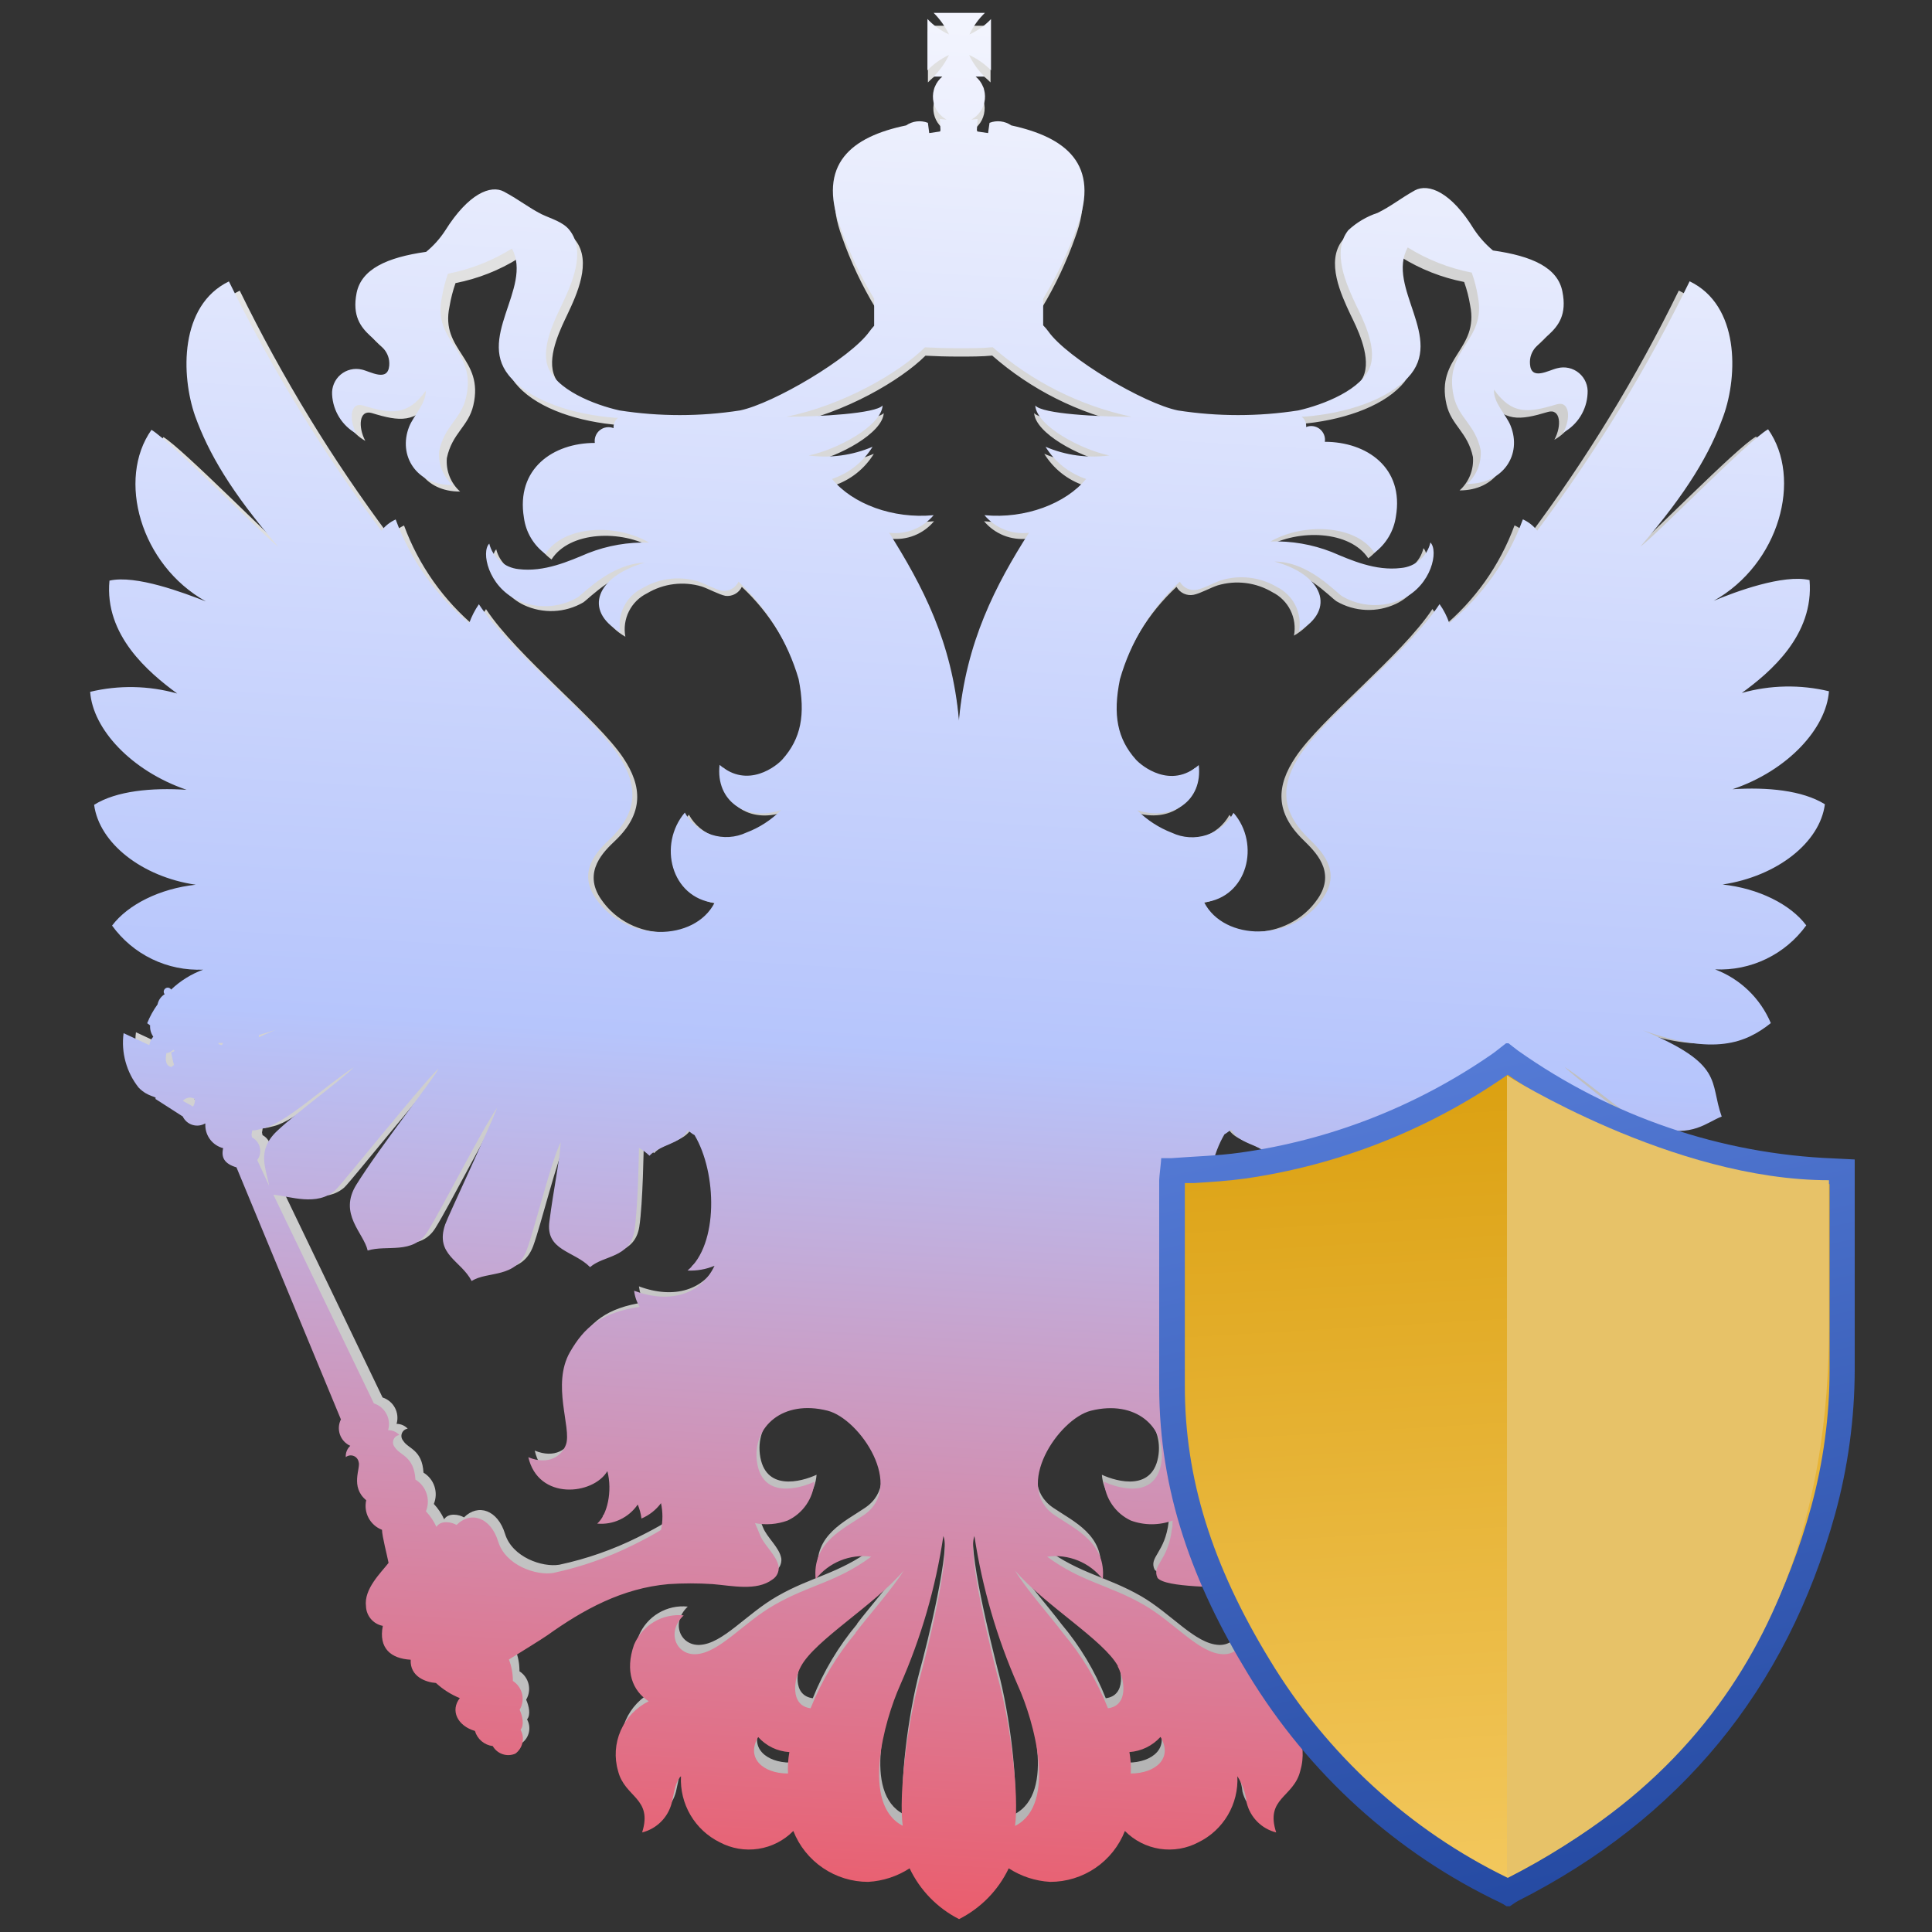 <svg width="150" height="150" viewBox="0 0 150 150" fill="none" xmlns="http://www.w3.org/2000/svg">
<rect x="0" y="0" width="150" height="150" fill="#333333" stroke="none"/>
<path fill-rule="evenodd" clip-rule="evenodd" d="M140.689 62.611C138.962 61.539 136.268 61.289 133.625 61.462C137.848 60.035 140.793 56.81 141 53.958C138.803 53.431 136.508 53.475 134.333 54.087C136.483 52.523 139.877 49.67 139.515 45.442C137.494 44.975 133.798 46.35 132.183 47.033C137.209 44.215 138.997 37.661 136.345 33.892C134.808 34.757 127.709 42.079 126.57 42.883C130.188 38.69 131.915 35.708 132.934 32.855C134.04 29.751 134.16 24.4 130.343 22.558C127.064 29.276 123.161 35.67 118.685 41.656C118.394 41.283 118.018 40.987 117.588 40.791C116.45 43.893 114.507 46.636 111.958 48.736C111.781 48.218 111.531 47.729 111.215 47.283C108.832 50.897 102.579 55.79 100.593 58.773C99.065 61.038 99.004 63.096 101.189 65.214C102.053 66.078 103.78 67.643 102.312 69.778C99.954 73.236 94.721 73.081 93.21 70.124C96.534 69.752 97.527 65.646 95.455 63.269C95.011 64.074 94.278 64.681 93.404 64.965C92.53 65.249 91.58 65.19 90.748 64.799C89.751 64.415 88.844 63.826 88.088 63.07C90.766 63.934 93.115 62.361 92.795 59.612C90.645 61.488 88.417 59.672 87.985 59.188C86.577 57.606 86.206 55.79 86.767 53.041C87.58 50.176 89.163 47.589 91.344 45.563C91.473 45.795 91.672 45.979 91.913 46.09C92.154 46.2 92.423 46.231 92.683 46.177C93.201 46.073 93.995 45.624 94.531 45.451C95.238 45.239 95.982 45.176 96.715 45.267C97.448 45.358 98.154 45.6 98.788 45.978C99.396 46.281 99.889 46.774 100.191 47.382C100.493 47.991 100.589 48.682 100.464 49.35C103.331 47.69 102.303 45.027 98.59 44.024C101.18 44.024 103.227 46.333 103.771 46.687C104.465 47.09 105.246 47.319 106.048 47.353C106.85 47.388 107.648 47.227 108.374 46.886C110.619 45.822 111.146 43.194 110.516 42.563C110.394 43.084 110.112 43.553 109.709 43.904C109.306 44.255 108.802 44.469 108.27 44.517C106.301 44.759 104.427 43.912 102.959 43.289C101.473 42.707 99.883 42.433 98.287 42.485C100.818 41.033 104.825 41.197 106.232 43.35C106.674 43.019 107.046 42.605 107.328 42.13C107.609 41.656 107.795 41.13 107.873 40.584C108.521 36.823 105.628 34.852 102.441 34.852C102.468 34.668 102.446 34.481 102.378 34.309C102.309 34.137 102.197 33.985 102.051 33.871C101.906 33.756 101.733 33.681 101.55 33.655C101.367 33.628 101.18 33.65 101.008 33.719C101.024 33.567 101 33.413 100.938 33.274C100.876 33.134 100.778 33.013 100.654 32.924H100.895C104.091 32.673 107.174 31.644 108.78 29.95C111.664 26.924 107.104 23.034 108.78 19.965C110.281 20.901 111.94 21.554 113.676 21.893C113.887 22.482 114.043 23.09 114.143 23.708C114.842 27.166 111.466 27.702 112.303 31.385C112.675 33.036 113.953 33.538 114.359 35.483C114.396 35.966 114.321 36.451 114.142 36.9C113.962 37.35 113.682 37.752 113.322 38.076C116.103 38.076 117.537 35.82 116.647 33.615C116.302 32.751 115.334 31.886 115.378 30.858C116.768 32.785 117.968 32.647 120.179 31.982C121.172 31.696 121.267 33.062 120.68 34.143C121.218 33.846 121.671 33.415 121.996 32.893C122.321 32.371 122.507 31.775 122.537 31.16C122.562 30.865 122.516 30.567 122.402 30.294C122.288 30.02 122.11 29.777 121.884 29.587C121.657 29.396 121.387 29.263 121.098 29.198C120.809 29.133 120.509 29.139 120.222 29.215C119.557 29.362 118.227 30.192 118.132 28.913C117.96 26.742 121.328 26.872 120.611 23.345C120.257 21.512 118.296 20.622 115.3 20.198C114.737 19.727 114.245 19.177 113.84 18.564C112.113 15.737 110.386 15.037 109.333 15.59C108.124 16.273 107.528 16.801 106.474 17.319C105.638 17.596 104.872 18.05 104.229 18.651C102.925 20.311 104.116 22.861 104.851 24.426C105.3 25.351 106.396 27.486 105.939 28.99C105.369 30.849 102.286 32.025 100.412 32.448C97.359 32.924 94.25 32.924 91.197 32.448C88.607 31.921 82.734 28.446 81.292 26.397C81.172 26.231 81.039 26.075 80.895 25.93V23.898C81.941 22.157 82.809 20.315 83.486 18.4C85.282 13.576 82.622 11.527 78.46 10.619C78.219 10.453 77.941 10.348 77.651 10.313C77.36 10.278 77.066 10.315 76.793 10.42L76.68 11.207L75.817 11.078L75.877 10.127L75.394 10.178C75.682 10.023 75.927 9.799 76.109 9.527C76.291 9.255 76.403 8.942 76.436 8.616C76.47 8.291 76.423 7.962 76.3 7.658C76.177 7.355 75.981 7.086 75.731 6.876H76.404C75.917 6.401 75.519 5.841 75.23 5.225C75.856 5.509 76.424 5.908 76.905 6.4V2.475C76.436 2.971 75.876 3.37 75.256 3.651C75.545 3.033 75.946 2.473 76.439 2H72.518C72.999 2.48 73.397 3.039 73.693 3.651C73.07 3.369 72.51 2.967 72.043 2.467V6.4C72.516 5.911 73.075 5.512 73.693 5.225C73.397 5.837 72.999 6.396 72.518 6.876H73.183C72.932 7.086 72.736 7.354 72.612 7.657C72.489 7.96 72.441 8.288 72.473 8.614C72.506 8.94 72.617 9.253 72.798 9.525C72.979 9.798 73.224 10.022 73.511 10.178L72.993 10.127L73.045 11.078L72.181 11.207L72.078 10.42C71.805 10.315 71.51 10.278 71.22 10.313C70.929 10.348 70.652 10.453 70.411 10.619C66.24 11.484 63.589 13.559 65.376 18.4C66.049 20.317 66.917 22.159 67.967 23.898V25.965C67.842 26.102 67.723 26.247 67.613 26.397C66.162 28.446 60.255 31.921 57.708 32.448C54.655 32.924 51.546 32.924 48.493 32.448C46.619 32.033 43.536 30.858 42.975 28.99C42.509 27.486 43.614 25.351 44.046 24.426C44.788 22.861 45.972 20.311 44.676 18.651C44.184 18.011 43.303 17.786 42.535 17.423C41.49 16.887 40.885 16.36 39.659 15.694C38.64 15.141 36.93 15.841 35.16 18.668C34.76 19.284 34.268 19.836 33.7 20.302C30.712 20.726 28.752 21.616 28.381 23.449C27.681 26.976 31.04 26.846 30.876 29.016C30.764 30.296 29.443 29.466 28.778 29.319C28.496 29.252 28.202 29.252 27.92 29.319C27.638 29.387 27.376 29.52 27.155 29.708C26.934 29.895 26.76 30.132 26.647 30.4C26.535 30.667 26.486 30.957 26.506 31.247C26.54 31.86 26.728 32.455 27.052 32.977C27.377 33.498 27.828 33.929 28.363 34.229C27.785 33.149 27.88 31.783 28.864 32.068C31.032 32.734 32.275 32.872 33.674 30.944C33.674 31.964 32.742 32.829 32.396 33.702C31.533 35.906 32.949 38.189 35.721 38.163C35.361 37.839 35.082 37.437 34.903 36.987C34.725 36.537 34.653 36.052 34.693 35.569C35.099 33.624 36.369 33.123 36.749 31.471C37.612 27.789 34.158 27.253 34.901 23.794C35.004 23.177 35.16 22.57 35.367 21.979C37.103 21.641 38.762 20.987 40.263 20.051C41.887 23.103 37.336 27.011 40.263 30.036C41.878 31.765 44.953 32.76 48.139 33.01H48.39C48.269 33.102 48.173 33.224 48.111 33.363C48.049 33.502 48.023 33.654 48.036 33.806C47.864 33.737 47.677 33.715 47.493 33.741C47.31 33.768 47.137 33.842 46.992 33.957C46.846 34.072 46.734 34.223 46.665 34.395C46.597 34.568 46.575 34.755 46.602 34.938C43.415 34.938 40.557 36.909 41.179 40.67C41.252 41.218 41.435 41.745 41.717 42.221C41.999 42.696 42.374 43.11 42.82 43.436C44.219 41.249 48.226 41.085 50.756 42.572C49.163 42.52 47.576 42.793 46.093 43.376C44.616 43.998 42.733 44.846 40.773 44.603C40.243 44.548 39.744 44.331 39.342 43.981C38.94 43.632 38.656 43.167 38.528 42.65C37.897 43.264 38.424 45.892 40.669 46.972C41.397 47.314 42.196 47.474 42.999 47.44C43.802 47.405 44.585 47.176 45.281 46.773C45.799 46.419 47.871 44.18 50.419 44.111C46.732 45.148 45.687 47.776 48.554 49.436C48.427 48.767 48.524 48.075 48.828 47.466C49.132 46.857 49.627 46.365 50.238 46.065C50.871 45.687 51.575 45.445 52.307 45.354C53.038 45.263 53.781 45.326 54.486 45.537C55.005 45.71 55.816 46.16 56.326 46.263C56.584 46.294 56.845 46.243 57.073 46.117C57.301 45.992 57.483 45.798 57.595 45.563C59.77 47.59 61.358 50.168 62.19 53.024C62.734 55.773 62.362 57.589 60.955 59.171C60.532 59.655 58.312 61.47 56.145 59.594C55.825 62.361 58.183 63.977 60.851 63.052C60.1 63.814 59.192 64.404 58.191 64.781C57.359 65.172 56.41 65.232 55.536 64.948C54.662 64.663 53.928 64.057 53.485 63.251C51.421 65.689 52.414 69.77 55.756 70.167C54.236 73.124 49.011 73.254 46.671 69.822C45.194 67.686 46.904 66.087 47.776 65.257C49.961 63.165 49.901 61.081 48.372 58.816C46.369 55.834 40.134 50.94 37.733 47.292C37.424 47.742 37.174 48.23 36.99 48.745C34.449 46.639 32.51 43.898 31.369 40.8C30.939 40.996 30.563 41.292 30.272 41.664C25.799 35.677 21.896 29.283 18.613 22.567C14.822 24.408 14.943 29.76 16.023 32.863C17.05 35.716 18.777 38.699 22.387 42.892C21.325 42.105 14.192 34.834 12.689 33.935C10.029 37.705 11.826 44.258 16.852 47.076C15.185 46.428 11.498 45.019 9.477 45.485C9.079 49.67 12.473 52.523 14.658 54.13C12.486 53.519 10.194 53.474 8 54.001C8.199 56.854 11.143 60.053 15.375 61.505C12.724 61.332 10.004 61.583 8.302 62.655C8.691 65.585 11.955 68.17 16.075 68.775C13.337 69.069 10.893 70.288 9.675 71.905C10.468 73.002 11.52 73.885 12.739 74.474C13.957 75.062 15.302 75.338 16.653 75.277C15.737 75.613 14.899 76.134 14.192 76.807C14.155 76.743 14.096 76.694 14.026 76.672C13.955 76.649 13.879 76.654 13.812 76.686C13.739 76.718 13.681 76.778 13.65 76.852C13.62 76.926 13.619 77.009 13.648 77.084C13.662 77.111 13.679 77.137 13.7 77.161C13.56 77.246 13.44 77.359 13.346 77.493C13.253 77.627 13.188 77.779 13.156 77.939C12.833 78.386 12.566 78.871 12.361 79.383L12.586 79.547C12.563 79.855 12.649 80.161 12.827 80.412C12.666 80.594 12.561 80.819 12.525 81.06L10.556 80.144C10.46 80.88 10.511 81.628 10.709 82.344C10.906 83.06 11.245 83.728 11.705 84.311C12.439 85.08 13.181 84.968 12.983 85.175L15.081 86.524C15.154 86.678 15.258 86.815 15.386 86.927C15.515 87.038 15.665 87.122 15.828 87.171C15.991 87.221 16.162 87.236 16.331 87.215C16.5 87.195 16.663 87.139 16.808 87.051C16.804 87.109 16.804 87.167 16.808 87.224C16.817 87.622 16.954 88.006 17.201 88.318C17.447 88.63 17.788 88.853 18.173 88.953C18.009 89.671 18.268 90.146 19.192 90.423L27.18 109.728C27.09 109.907 27.037 110.102 27.025 110.303C27.012 110.503 27.041 110.703 27.108 110.892C27.174 111.081 27.279 111.255 27.415 111.402C27.55 111.55 27.714 111.668 27.897 111.751C27.778 111.86 27.685 111.994 27.625 112.143C27.566 112.293 27.54 112.454 27.552 112.615C27.634 112.549 27.733 112.506 27.838 112.49C27.943 112.473 28.05 112.484 28.149 112.522C28.248 112.559 28.336 112.622 28.404 112.703C28.471 112.785 28.517 112.883 28.536 112.987C28.709 113.445 27.862 114.88 29.114 115.918C29.011 116.378 29.076 116.86 29.298 117.276C29.52 117.692 29.884 118.014 30.324 118.183C30.324 118.658 30.721 120.154 30.824 120.716C30.246 121.468 28.925 122.713 29.097 124.044C29.111 124.403 29.245 124.746 29.479 125.018C29.713 125.289 30.032 125.473 30.384 125.54C30.047 127.269 31.014 128.047 32.517 128.133C32.448 129.43 33.683 129.862 34.452 129.914C34.984 130.407 35.602 130.799 36.274 131.073C35.531 132.024 36.092 133.191 37.431 133.588C37.52 133.894 37.697 134.167 37.939 134.373C38.182 134.579 38.48 134.709 38.795 134.747C38.961 135.039 39.229 135.26 39.548 135.367C39.867 135.474 40.214 135.46 40.522 135.326C40.8 135.121 40.994 134.822 41.067 134.485C41.14 134.147 41.088 133.795 40.92 133.493C41.222 133.13 41.066 132.447 40.851 131.963C41.068 131.6 41.135 131.167 41.038 130.756C40.941 130.344 40.688 129.986 40.332 129.759C40.336 129.197 40.233 128.64 40.03 128.116C41.066 127.468 42.491 126.594 42.975 126.257C45.721 124.295 48.692 122.652 52.241 122.341C53.365 122.267 54.493 122.267 55.618 122.341C57.094 122.462 58.968 122.894 60.178 121.995C60.344 121.892 60.477 121.744 60.563 121.568C60.648 121.392 60.682 121.196 60.661 121.001C60.514 120.137 59.538 119.367 59.236 118.58C59.15 118.347 58.994 118.001 58.856 117.673C59.688 117.832 60.547 117.764 61.343 117.474C61.919 117.205 62.413 116.788 62.774 116.266C63.135 115.743 63.351 115.134 63.399 114.5C62.198 115.053 59.349 115.831 58.994 112.892C58.684 110.298 60.972 108.18 64.418 109.062C66.888 109.702 70.368 114.889 67.172 117.059C65.575 118.148 63.209 119.177 63.494 121.969C63.989 121.334 64.641 120.84 65.387 120.536C66.133 120.233 66.945 120.131 67.743 120.24C65.091 122.203 63.027 122.393 60.359 123.923C57.941 125.298 56.119 127.632 54.314 127.71C52.837 127.77 52.043 126.033 53.398 124.736C52.607 124.654 51.81 124.829 51.126 125.235C50.441 125.641 49.906 126.257 49.599 126.992C48.891 129.015 49.486 130.519 50.721 131.315C49.766 131.788 49.008 132.583 48.58 133.56C48.152 134.537 48.082 135.634 48.381 136.658C48.891 138.698 51.05 138.715 50.22 141.36C50.766 141.224 51.264 140.942 51.662 140.544C52.061 140.147 52.344 139.649 52.483 139.104C52.664 138.352 52.759 137.444 53.191 137.055C53.138 138.096 53.389 139.129 53.916 140.028C54.442 140.927 55.22 141.651 56.153 142.113C57.059 142.596 58.097 142.773 59.112 142.617C60.127 142.461 61.064 141.981 61.784 141.248C62.236 142.398 63.025 143.386 64.046 144.081C65.067 144.777 66.274 145.148 67.509 145.147C68.638 145.084 69.731 144.726 70.679 144.11C71.475 145.79 72.805 147.158 74.461 148C76.124 147.161 77.46 145.792 78.261 144.11C79.209 144.726 80.302 145.084 81.43 145.147C82.664 145.149 83.87 144.777 84.89 144.082C85.91 143.386 86.697 142.398 87.147 141.248C87.867 141.981 88.804 142.461 89.819 142.617C90.834 142.773 91.872 142.596 92.778 142.113C93.713 141.653 94.493 140.929 95.022 140.03C95.55 139.131 95.802 138.097 95.748 137.055C96.146 137.672 96.391 138.374 96.465 139.104C96.601 139.65 96.882 140.148 97.279 140.546C97.676 140.943 98.174 141.225 98.719 141.36C97.856 138.715 100.049 138.698 100.559 136.658C100.863 135.633 100.793 134.533 100.363 133.555C99.933 132.576 99.17 131.783 98.21 131.315C99.453 130.545 100.04 129.041 99.341 126.992C99.034 126.259 98.5 125.644 97.817 125.238C97.135 124.831 96.34 124.655 95.55 124.736C96.897 126.033 96.103 127.77 94.634 127.71C92.795 127.632 90.964 125.298 88.589 123.923C85.921 122.393 83.857 122.194 81.197 120.24C81.996 120.129 82.81 120.23 83.557 120.534C84.305 120.837 84.959 121.332 85.454 121.969C85.731 119.177 83.373 118.148 81.767 117.059C78.58 114.889 82.061 109.702 84.539 109.062C87.993 108.198 90.256 110.324 89.954 112.892C89.591 115.831 86.75 115.053 85.549 114.5C85.597 115.134 85.813 115.743 86.174 116.266C86.536 116.788 87.029 117.205 87.605 117.474C88.634 117.851 89.763 117.851 90.791 117.474C90.791 117.768 90.791 118.018 90.74 118.122C90.455 120.595 89.177 120.863 89.643 121.866C90.282 122.644 94.505 122.497 95.748 122.73C97.735 123.033 99.479 123.768 101.422 124.165C103.564 124.606 105.887 124.615 107.83 125.41C109.16 126.078 110.451 126.82 111.699 127.632C113.581 127.891 113.305 128.643 114.428 128.687C115.291 128.687 115.783 128.099 116.612 127.658C118.868 128.197 121.244 127.868 123.269 126.736C125.294 125.604 126.821 123.751 127.545 121.546C127.751 121.514 127.939 121.41 128.074 121.251C128.209 121.092 128.282 120.89 128.279 120.681C128.284 120.621 128.284 120.56 128.279 120.5C128.487 120.349 128.655 120.152 128.771 119.923C128.887 119.695 128.946 119.442 128.944 119.186C128.936 118.917 128.871 118.653 128.755 118.41C128.639 118.168 128.474 117.952 128.271 117.776C128.285 117.714 128.285 117.649 128.271 117.586C128.264 117.445 128.226 117.307 128.161 117.181C128.095 117.056 128.003 116.946 127.891 116.86C127.578 115.145 126.788 113.552 125.612 112.266C124.436 110.98 122.921 110.052 121.241 109.589C121.231 109.556 121.231 109.52 121.241 109.486L121.172 109.425C121.123 109.327 121.052 109.241 120.965 109.174C120.483 108.7 120.099 108.136 119.834 107.515C120.566 107.859 121.23 108.333 121.794 108.915V104.247C121.233 104.831 120.568 105.306 119.834 105.647C120.178 104.912 120.655 104.246 121.241 103.685H116.569C117.153 104.247 117.627 104.912 117.968 105.647C117.236 105.299 116.569 104.825 115.999 104.247V108.915C116.561 108.328 117.229 107.853 117.968 107.515C117.62 108.248 117.147 108.915 116.569 109.486H116.716C114.974 109.898 113.389 110.808 112.154 112.105C110.918 113.402 110.085 115.03 109.756 116.791C109.622 116.87 109.51 116.983 109.431 117.117C109.353 117.252 109.31 117.404 109.307 117.56C109.301 117.624 109.301 117.687 109.307 117.75C109.1 117.925 108.934 118.142 108.819 118.387C108.704 118.631 108.644 118.898 108.642 119.168C108.637 119.423 108.695 119.675 108.809 119.902C108.924 120.129 109.091 120.325 109.298 120.474C109.294 120.534 109.294 120.595 109.298 120.655C109.297 120.873 109.379 121.083 109.526 121.243C109.673 121.404 109.876 121.502 110.092 121.52C110.17 121.745 110.257 121.969 110.343 122.185C110.217 122.248 110.083 122.295 109.946 122.324C107.251 122.687 104.203 121.546 101.491 120.517C100.204 120.024 98.615 119.471 97.787 118.286C97.507 117.791 97.32 117.249 97.234 116.687C97.254 116.492 97.286 116.299 97.329 116.108C97.715 116.628 98.234 117.034 98.831 117.284C98.864 116.92 98.945 116.562 99.073 116.22C99.414 116.717 99.881 117.114 100.426 117.371C100.97 117.628 101.574 117.735 102.173 117.681C101.37 117.007 100.99 115.191 101.388 113.661C102.51 115.494 106.716 115.935 107.493 112.598C105.904 113.246 104.902 112.486 104.591 111.612C104.16 110.333 105.723 107.03 104.289 104.541C103.192 102.63 101.923 101.506 98.97 101.083C99.192 100.704 99.33 100.283 99.375 99.846C96.655 100.875 94.28 100.14 93.235 97.901C93.888 98.174 94.593 98.298 95.299 98.264C92.916 96.258 93.045 90.76 94.764 87.89C94.971 87.778 95.109 87.631 95.308 87.535C95.852 88.642 97.406 88.642 98.201 89.472C98.466 89.24 98.756 89.037 99.064 88.867C99.064 88.867 99.116 93.371 99.41 95.195C99.755 97.331 101.75 97.071 102.795 98.005C104.03 96.743 106.25 96.751 105.904 94.486C105.576 92.074 105.11 89.982 105.041 88.435C105.757 89.801 107.053 95.1 107.631 96.665C108.495 98.921 110.628 98.273 111.854 99.068C112.718 97.495 114.669 97.08 113.884 94.746C113.668 94.115 110.369 87.069 109.902 85.789C111.068 87.466 114.22 93.57 115.248 95.299C116.276 97.028 118.348 96.267 119.808 96.734C120.093 95.377 122.044 93.933 120.671 91.685C118.685 88.789 114.592 83.602 114.264 82.867C115.127 83.611 121.647 91.72 122.174 92.195C123.668 93.518 125.905 92.524 127.174 92.498C127.174 90.985 128.4 89.29 126.665 87.622C125.101 86.126 121.561 83.541 120.766 82.72C123.176 84.302 125.948 86.974 127.675 87.397C130.62 88.141 131.647 86.956 132.796 86.533C131.829 83.827 133.055 82.556 126.751 79.919C132.235 81.873 134.635 80.905 136.553 79.374C136.158 78.435 135.576 77.585 134.842 76.878C134.109 76.17 133.239 75.62 132.286 75.259C133.638 75.322 134.983 75.046 136.202 74.457C137.42 73.869 138.472 72.986 139.264 71.888C138.055 70.271 135.603 69.052 132.865 68.758C137.045 68.127 140.309 65.542 140.689 62.611ZM14.416 82.573L14.218 82.737C13.726 82.642 13.751 82.115 13.829 81.674C14.03 81.652 14.216 81.56 14.356 81.415L14.468 81.51L14.192 81.631C14.27 81.977 14.321 82.279 14.416 82.573ZM15.867 85.763L15.09 85.331C15.199 85.203 15.349 85.117 15.515 85.088C15.681 85.06 15.851 85.091 15.997 85.175C16.016 85.277 16.014 85.382 15.992 85.483C15.97 85.584 15.927 85.679 15.867 85.763ZM18.069 81.06L17.871 81.008C17.839 80.973 17.81 80.936 17.784 80.896H18.164C18.145 80.957 18.112 81.013 18.069 81.06ZM20.91 80.282C21.325 80.161 21.722 80.049 22.171 79.893C21.705 80.092 21.308 80.274 20.902 80.455C20.909 80.398 20.912 80.34 20.91 80.282ZM20.781 89.861C20.881 89.726 20.951 89.57 20.985 89.405C21.02 89.24 21.018 89.069 20.98 88.905C20.942 88.741 20.87 88.587 20.767 88.453C20.664 88.32 20.533 88.21 20.384 88.132C20.364 88.061 20.35 87.989 20.341 87.916C20.367 87.811 20.384 87.704 20.392 87.596C20.66 87.596 20.945 87.51 21.256 87.432C22.983 87.008 25.781 84.337 28.165 82.755C27.37 83.619 23.847 86.161 22.275 87.657C20.703 89.152 21.463 90.51 21.688 91.832L20.781 89.861ZM49.607 99.872C49.658 100.31 49.802 100.732 50.031 101.108C47.06 101.549 45.799 102.673 44.702 104.567C43.277 107.056 44.832 110.359 44.4 111.638C44.098 112.503 43.087 113.272 41.516 112.624C42.284 115.961 46.481 115.52 47.561 113.687C47.958 115.217 47.561 117.033 46.783 117.707C47.383 117.762 47.987 117.655 48.532 117.398C49.077 117.142 49.544 116.744 49.884 116.246C50.027 116.589 50.123 116.949 50.169 117.318C50.763 117.067 51.279 116.661 51.663 116.142C51.809 116.818 51.809 117.516 51.663 118.191C51.084 118.554 50.462 118.883 49.53 119.35C47.592 120.315 45.541 121.033 43.424 121.485C42.12 121.701 39.771 120.915 39.21 119.082C38.648 117.249 37.137 116.704 36.023 117.811C35.669 117.586 34.814 117.422 34.486 117.958C34.283 117.52 34.012 117.117 33.683 116.765C33.861 116.331 33.879 115.847 33.731 115.401C33.584 114.955 33.282 114.577 32.88 114.336C32.776 112.529 31.688 112.494 31.308 111.863C31.24 111.786 31.194 111.692 31.175 111.591C31.156 111.49 31.165 111.385 31.2 111.289C31.236 111.192 31.296 111.107 31.376 111.042C31.456 110.978 31.552 110.936 31.654 110.921C31.543 110.803 31.409 110.709 31.26 110.645C31.112 110.581 30.952 110.548 30.79 110.549C30.912 110.133 30.866 109.686 30.663 109.303C30.459 108.92 30.115 108.632 29.702 108.5L22.016 92.515C23.311 92.645 25.341 93.423 26.74 92.187C27.258 91.711 33.752 83.602 34.65 82.859C34.348 83.55 30.22 88.763 28.363 91.746C26.964 93.993 28.925 95.437 29.227 96.794C30.686 96.328 32.681 97.132 33.795 95.359C34.909 93.587 37.975 87.51 39.132 85.85C38.674 87.129 35.367 94.175 35.151 94.806C34.365 97.123 36.36 97.538 37.18 99.129C38.407 98.333 40.574 98.982 41.403 96.725C41.982 95.161 43.286 89.861 43.994 88.495C43.899 90.008 43.441 92.1 43.13 94.547C42.811 96.812 45.004 96.803 46.239 98.065C47.293 97.132 49.279 97.391 49.633 95.256C49.918 93.431 49.979 88.927 49.979 88.927C50.27 89.096 50.539 89.299 50.782 89.533C51.576 88.668 53.131 88.668 53.692 87.596C53.882 87.691 54.003 87.838 54.227 87.951C55.955 90.847 56.067 96.345 53.692 98.325C54.398 98.358 55.103 98.234 55.756 97.962C54.72 100.166 52.336 100.892 49.607 99.872ZM61.378 136.848C59.469 136.848 58.139 135.672 59.098 134.055C59.4 134.394 59.767 134.67 60.175 134.868C60.584 135.065 61.028 135.18 61.481 135.205C61.385 135.747 61.35 136.298 61.378 136.848ZM89.876 134.055C90.835 135.672 89.505 136.839 87.596 136.848C87.624 136.298 87.589 135.747 87.493 135.205C88.4 135.141 89.247 134.729 89.859 134.055H89.876ZM66.559 126.076C65.109 127.805 63.943 129.754 63.105 131.851C61.507 131.643 61.818 129.629 62.371 128.635C63.45 126.629 67.958 123.975 70.23 121.304C69.383 122.67 67.483 124.822 66.534 126.076H66.559ZM71.413 129.698C70.471 133.243 69.841 138.559 70.152 140.85C66.957 139.208 68.727 132.828 69.953 130.087C71.562 126.443 72.674 122.599 73.261 118.658C73.865 120.059 71.974 127.692 71.413 129.698ZM78.745 140.85C79.055 138.559 78.434 133.243 77.484 129.698C76.966 127.684 75.066 120.059 75.636 118.658C76.234 122.597 77.349 126.44 78.952 130.087C80.204 132.828 81.974 139.208 78.77 140.85H78.745ZM86.594 128.635C87.13 129.629 87.458 131.643 85.852 131.851C85.021 129.751 83.854 127.8 82.397 126.076C81.465 124.822 79.548 122.67 78.745 121.304C81.033 123.975 85.532 126.629 86.62 128.635H86.594ZM85.955 35.898C84.299 36.12 82.613 35.89 81.076 35.232C81.789 36.392 82.886 37.264 84.176 37.696C82.639 39.572 79.539 40.774 76.404 40.471C76.815 40.961 77.341 41.341 77.935 41.577C78.529 41.812 79.172 41.896 79.807 41.82C77.276 45.797 74.988 50.18 74.453 56.205C73.934 50.154 71.637 45.831 69.116 41.82C69.75 41.895 70.393 41.811 70.987 41.576C71.581 41.34 72.107 40.961 72.518 40.471C69.401 40.774 66.3 39.607 64.746 37.696C66.036 37.264 67.134 36.392 67.846 35.232C66.306 35.89 64.618 36.12 62.958 35.898C65.16 35.44 68.52 33.633 68.615 32.068C68.097 32.69 63.727 32.932 61.248 32.932C65.566 32.068 69.884 29.57 71.853 27.616C72.648 27.659 73.511 27.685 74.444 27.685C75.376 27.685 76.249 27.685 77.035 27.607C80.062 30.258 83.715 32.091 87.648 32.932C85.169 32.932 80.817 32.725 80.29 32.068C80.394 33.633 83.762 35.44 85.955 35.898Z" fill="url(#paint0_linear_1511_4432)"/>
<path fill-rule="evenodd" clip-rule="evenodd" d="M141.684 62.442C139.931 61.355 137.196 61.101 134.514 61.276C138.801 59.83 141.79 56.561 142 53.669C139.77 53.135 137.44 53.181 135.233 53.801C137.416 52.215 140.86 49.323 140.492 45.037C138.441 44.564 134.689 45.957 133.05 46.65C138.152 43.793 139.966 37.15 137.275 33.329C135.715 34.205 128.51 41.628 127.353 42.443C131.025 38.193 132.779 35.169 133.813 32.277C134.935 29.131 135.058 23.706 131.183 21.84C127.855 28.65 123.893 35.131 119.35 41.199C119.054 40.822 118.672 40.521 118.236 40.322C117.081 43.467 115.108 46.247 112.521 48.376C112.342 47.852 112.088 47.356 111.767 46.904C109.348 50.567 103.002 55.527 100.985 58.551C99.434 60.847 99.373 62.932 101.59 65.08C102.467 65.956 104.22 67.542 102.73 69.707C100.337 73.212 95.025 73.055 93.491 70.057C96.866 69.68 97.874 65.518 95.77 63.108C95.32 63.925 94.575 64.539 93.688 64.827C92.801 65.115 91.837 65.055 90.993 64.659C89.98 64.27 89.06 63.673 88.293 62.906C91.01 63.783 93.394 62.188 93.07 59.401C90.887 61.303 88.626 59.462 88.188 58.971C86.759 57.368 86.382 55.527 86.952 52.74C87.777 49.836 89.384 47.214 91.597 45.16C91.728 45.395 91.93 45.582 92.175 45.694C92.419 45.806 92.693 45.837 92.956 45.782C93.482 45.677 94.288 45.221 94.832 45.046C95.55 44.831 96.305 44.768 97.049 44.86C97.793 44.952 98.509 45.197 99.153 45.581C99.77 45.887 100.27 46.387 100.577 47.004C100.884 47.621 100.981 48.321 100.854 48.998C103.764 47.316 102.721 44.617 98.952 43.6C101.582 43.6 103.659 45.94 104.211 46.299C104.916 46.708 105.709 46.939 106.522 46.974C107.336 47.01 108.146 46.847 108.883 46.501C111.162 45.423 111.697 42.759 111.057 42.119C110.934 42.647 110.647 43.122 110.238 43.478C109.829 43.834 109.318 44.051 108.778 44.099C106.78 44.345 104.877 43.486 103.387 42.855C101.878 42.264 100.265 41.987 98.645 42.04C101.213 40.568 105.281 40.734 106.709 42.916C107.158 42.581 107.536 42.161 107.821 41.68C108.107 41.199 108.295 40.666 108.375 40.112C109.032 36.3 106.096 34.302 102.861 34.302C102.889 34.116 102.866 33.926 102.797 33.751C102.728 33.577 102.613 33.424 102.466 33.307C102.318 33.191 102.143 33.115 101.957 33.088C101.771 33.061 101.581 33.084 101.406 33.154C101.423 33 101.399 32.844 101.335 32.702C101.272 32.56 101.173 32.438 101.047 32.347H101.292C104.536 32.093 107.665 31.05 109.295 29.333C112.223 26.265 107.595 22.322 109.295 19.211C110.819 20.16 112.503 20.822 114.265 21.165C114.479 21.763 114.638 22.379 114.739 23.005C115.449 26.511 112.021 27.054 112.872 30.788C113.249 32.461 114.546 32.97 114.958 34.941C114.996 35.431 114.92 35.923 114.738 36.378C114.556 36.834 114.271 37.242 113.906 37.571C116.729 37.571 118.184 35.283 117.281 33.049C116.93 32.172 115.948 31.296 115.992 30.253C117.404 32.207 118.622 32.067 120.866 31.392C121.874 31.103 121.97 32.488 121.374 33.583C121.92 33.282 122.38 32.846 122.71 32.317C123.04 31.787 123.229 31.183 123.259 30.56C123.284 30.26 123.238 29.959 123.122 29.681C123.007 29.404 122.826 29.158 122.596 28.965C122.366 28.771 122.092 28.636 121.799 28.57C121.505 28.505 121.201 28.511 120.91 28.588C120.235 28.737 118.885 29.578 118.789 28.281C118.613 26.081 122.032 26.213 121.304 22.637C120.945 20.779 118.955 19.877 115.913 19.447C115.342 18.97 114.843 18.412 114.432 17.791C112.679 14.925 110.926 14.216 109.856 14.776C108.629 15.469 108.024 16.003 106.955 16.529C106.107 16.809 105.329 17.27 104.676 17.879C103.352 19.561 104.562 22.147 105.307 23.733C105.763 24.671 106.876 26.835 106.411 28.36C105.833 30.244 102.704 31.436 100.801 31.866C97.702 32.348 94.547 32.348 91.448 31.866C88.819 31.331 82.858 27.808 81.394 25.731C81.272 25.563 81.138 25.404 80.991 25.258V23.198C82.053 21.434 82.934 19.566 83.621 17.625C85.444 12.735 82.744 10.658 78.519 9.737C78.275 9.569 77.993 9.462 77.698 9.427C77.403 9.392 77.104 9.429 76.827 9.536L76.713 10.333L75.837 10.202L75.898 9.238L75.407 9.29C75.7 9.133 75.949 8.906 76.133 8.63C76.318 8.354 76.432 8.037 76.466 7.707C76.499 7.377 76.452 7.043 76.327 6.736C76.202 6.428 76.004 6.156 75.749 5.943H76.433C75.938 5.461 75.534 4.894 75.241 4.269C75.876 4.557 76.453 4.962 76.941 5.461V1.482C76.466 1.984 75.897 2.389 75.267 2.674C75.561 2.047 75.968 1.479 76.468 1H72.488C72.977 1.487 73.38 2.053 73.68 2.674C73.049 2.388 72.48 1.98 72.006 1.473V5.461C72.487 4.964 73.054 4.56 73.68 4.269C73.38 4.89 72.977 5.456 72.488 5.943H73.163C72.909 6.155 72.71 6.427 72.584 6.734C72.459 7.041 72.41 7.375 72.443 7.705C72.476 8.035 72.589 8.352 72.772 8.628C72.956 8.905 73.205 9.132 73.496 9.29L72.97 9.238L73.023 10.202L72.146 10.333L72.041 9.536C71.764 9.429 71.465 9.392 71.17 9.427C70.876 9.462 70.594 9.569 70.35 9.737C66.116 10.614 63.425 12.717 65.239 17.625C65.922 19.568 66.803 21.435 67.869 23.198V25.293C67.741 25.433 67.621 25.579 67.509 25.731C66.037 27.808 60.041 31.331 57.455 31.866C54.356 32.348 51.201 32.348 48.102 31.866C46.2 31.445 43.071 30.253 42.501 28.36C42.028 26.835 43.15 24.671 43.588 23.733C44.342 22.147 45.543 19.561 44.228 17.879C43.728 17.23 42.834 17.002 42.054 16.634C40.993 16.091 40.38 15.556 39.135 14.882C38.101 14.321 36.365 15.031 34.568 17.896C34.162 18.521 33.663 19.08 33.087 19.553C30.054 19.982 28.064 20.885 27.687 22.742C26.977 26.318 30.387 26.187 30.22 28.386C30.106 29.683 28.765 28.842 28.09 28.693C27.804 28.625 27.506 28.625 27.22 28.694C26.933 28.762 26.667 28.897 26.443 29.087C26.219 29.277 26.042 29.518 25.928 29.789C25.813 30.06 25.765 30.354 25.785 30.647C25.819 31.269 26.009 31.872 26.339 32.401C26.668 32.929 27.126 33.366 27.669 33.671C27.082 32.575 27.179 31.191 28.178 31.48C30.378 32.155 31.64 32.295 33.06 30.341C33.06 31.375 32.114 32.251 31.763 33.136C30.886 35.371 32.324 37.684 35.138 37.658C34.773 37.33 34.489 36.922 34.308 36.466C34.127 36.01 34.054 35.518 34.095 35.029C34.507 33.057 35.795 32.549 36.181 30.875C37.057 27.142 33.551 26.599 34.305 23.093C34.41 22.467 34.568 21.852 34.778 21.253C36.54 20.91 38.225 20.247 39.748 19.298C41.397 22.392 36.777 26.353 39.748 29.42C41.388 31.173 44.508 32.181 47.743 32.435H47.997C47.874 32.529 47.777 32.651 47.714 32.792C47.651 32.933 47.625 33.088 47.638 33.241C47.463 33.172 47.273 33.149 47.087 33.176C46.901 33.203 46.726 33.278 46.578 33.395C46.431 33.511 46.316 33.664 46.247 33.839C46.177 34.014 46.155 34.203 46.182 34.389C42.948 34.389 40.047 36.388 40.678 40.2C40.752 40.755 40.938 41.29 41.224 41.772C41.511 42.254 41.891 42.673 42.343 43.004C43.763 40.787 47.831 40.62 50.399 42.128C48.782 42.075 47.171 42.352 45.665 42.943C44.166 43.574 42.255 44.432 40.266 44.187C39.728 44.131 39.221 43.911 38.813 43.556C38.406 43.202 38.117 42.731 37.987 42.206C37.347 42.829 37.881 45.493 40.16 46.588C40.899 46.935 41.711 47.097 42.526 47.062C43.341 47.027 44.135 46.795 44.841 46.387C45.367 46.028 47.471 43.758 50.057 43.688C46.314 44.739 45.253 47.403 48.164 49.086C48.035 48.408 48.133 47.706 48.442 47.089C48.751 46.472 49.253 45.972 49.873 45.668C50.516 45.285 51.231 45.04 51.973 44.948C52.715 44.856 53.469 44.919 54.186 45.134C54.712 45.309 55.535 45.765 56.053 45.87C56.315 45.901 56.58 45.849 56.811 45.722C57.042 45.595 57.228 45.398 57.341 45.16C59.549 47.215 61.16 49.828 62.005 52.723C62.557 55.51 62.18 57.35 60.751 58.954C60.322 59.445 58.069 61.285 55.869 59.383C55.544 62.188 57.937 63.826 60.646 62.889C59.883 63.661 58.962 64.259 57.946 64.641C57.102 65.038 56.138 65.098 55.251 64.81C54.364 64.522 53.619 63.907 53.169 63.09C51.074 65.562 52.082 69.698 55.474 70.101C53.931 73.098 48.628 73.23 46.253 69.751C44.754 67.586 46.489 65.965 47.375 65.123C49.592 63.003 49.531 60.891 47.98 58.594C45.946 55.571 39.617 50.611 37.18 46.913C36.866 47.369 36.613 47.864 36.426 48.385C33.847 46.25 31.878 43.472 30.72 40.331C30.284 40.53 29.902 40.83 29.607 41.208C25.066 35.138 21.105 28.657 17.773 21.849C13.925 23.715 14.048 29.14 15.143 32.286C16.186 35.178 17.94 38.202 21.604 42.452C20.525 41.654 13.285 34.284 11.76 33.373C9.06 37.194 10.883 43.837 15.985 46.694C14.293 46.036 10.55 44.608 8.499 45.081C8.096 49.323 11.541 52.215 13.758 53.845C11.554 53.225 9.227 53.179 7 53.713C7.202 56.605 10.191 59.848 14.486 61.32C11.795 61.145 9.034 61.399 7.307 62.486C7.701 65.456 11.015 68.077 15.196 68.69C12.417 68.988 9.937 70.224 8.701 71.863C9.505 72.975 10.573 73.87 11.81 74.466C13.046 75.063 14.412 75.343 15.783 75.28C14.853 75.621 14.003 76.149 13.285 76.832C13.248 76.766 13.188 76.718 13.116 76.695C13.045 76.672 12.967 76.677 12.899 76.709C12.825 76.742 12.766 76.802 12.735 76.877C12.704 76.952 12.703 77.036 12.733 77.112C12.747 77.14 12.765 77.167 12.785 77.191C12.644 77.277 12.522 77.392 12.427 77.528C12.332 77.663 12.266 77.817 12.233 77.98C11.905 78.433 11.634 78.924 11.427 79.443L11.655 79.61C11.632 79.921 11.719 80.231 11.9 80.486C11.736 80.671 11.629 80.899 11.593 81.143L9.595 80.214C9.496 80.961 9.549 81.719 9.749 82.445C9.95 83.17 10.293 83.848 10.761 84.438C11.506 85.218 12.259 85.105 12.058 85.315L14.188 86.682C14.261 86.838 14.367 86.977 14.497 87.09C14.628 87.203 14.781 87.288 14.946 87.338C15.111 87.388 15.285 87.404 15.456 87.383C15.628 87.362 15.793 87.305 15.941 87.216C15.937 87.275 15.937 87.333 15.941 87.392C15.949 87.795 16.089 88.184 16.339 88.501C16.589 88.817 16.936 89.043 17.326 89.144C17.159 89.872 17.422 90.354 18.36 90.634L26.468 110.203C26.377 110.385 26.324 110.583 26.311 110.786C26.298 110.989 26.327 111.192 26.395 111.384C26.463 111.575 26.569 111.751 26.706 111.901C26.844 112.05 27.011 112.171 27.196 112.254C27.076 112.364 26.981 112.501 26.921 112.652C26.86 112.804 26.834 112.967 26.846 113.131C26.93 113.064 27.03 113.02 27.136 113.003C27.242 112.987 27.351 112.998 27.452 113.036C27.553 113.074 27.642 113.137 27.71 113.22C27.779 113.302 27.826 113.402 27.845 113.507C28.02 113.972 27.161 115.427 28.432 116.478C28.326 116.944 28.392 117.433 28.618 117.855C28.843 118.276 29.213 118.603 29.659 118.774C29.659 119.256 30.062 120.772 30.168 121.342C29.58 122.104 28.239 123.366 28.415 124.716C28.428 125.079 28.565 125.427 28.802 125.703C29.039 125.978 29.363 126.165 29.721 126.232C29.379 127.985 30.36 128.774 31.886 128.861C31.816 130.176 33.069 130.614 33.849 130.667C34.39 131.166 35.017 131.564 35.699 131.841C34.945 132.805 35.515 133.988 36.873 134.391C36.964 134.701 37.143 134.977 37.389 135.186C37.636 135.395 37.938 135.527 38.258 135.565C38.427 135.862 38.699 136.086 39.023 136.194C39.346 136.303 39.698 136.288 40.011 136.153C40.294 135.945 40.49 135.642 40.564 135.3C40.639 134.958 40.585 134.6 40.415 134.295C40.721 133.927 40.564 133.234 40.345 132.743C40.565 132.376 40.633 131.937 40.535 131.519C40.437 131.102 40.18 130.74 39.819 130.509C39.822 129.939 39.718 129.375 39.512 128.844C40.564 128.186 42.01 127.301 42.501 126.959C45.288 124.97 48.304 123.305 51.907 122.99C53.048 122.915 54.193 122.915 55.334 122.99C56.833 123.112 58.735 123.55 59.962 122.639C60.131 122.534 60.266 122.384 60.353 122.206C60.44 122.028 60.475 121.828 60.453 121.631C60.304 120.755 59.313 119.975 59.007 119.177C58.919 118.941 58.761 118.59 58.621 118.257C59.465 118.419 60.338 118.35 61.145 118.056C61.73 117.784 62.231 117.361 62.597 116.831C62.964 116.301 63.183 115.683 63.232 115.041C62.013 115.602 59.121 116.391 58.761 113.411C58.446 110.782 60.769 108.635 64.266 109.529C66.773 110.177 70.306 115.435 67.062 117.635C65.441 118.739 63.039 119.782 63.328 122.613C63.83 121.968 64.493 121.467 65.25 121.16C66.007 120.852 66.831 120.749 67.641 120.86C64.95 122.849 62.855 123.042 60.146 124.593C57.692 125.987 55.842 128.353 54.01 128.432C52.511 128.493 51.705 126.732 53.081 125.417C52.278 125.334 51.469 125.511 50.774 125.923C50.08 126.335 49.536 126.96 49.224 127.704C48.505 129.755 49.11 131.28 50.364 132.086C49.394 132.566 48.625 133.372 48.19 134.362C47.756 135.352 47.684 136.464 47.988 137.502C48.505 139.57 50.697 139.588 49.855 142.27C50.409 142.131 50.915 141.845 51.319 141.442C51.723 141.04 52.011 140.535 52.152 139.982C52.336 139.22 52.432 138.3 52.871 137.905C52.816 138.96 53.072 140.008 53.606 140.919C54.141 141.83 54.93 142.564 55.877 143.032C56.797 143.522 57.851 143.701 58.881 143.543C59.911 143.385 60.862 142.899 61.593 142.156C62.052 143.322 62.852 144.323 63.889 145.027C64.926 145.732 66.15 146.109 67.404 146.108C68.55 146.044 69.659 145.681 70.621 145.056C71.429 146.759 72.78 148.146 74.461 149C76.148 148.149 77.505 146.762 78.317 145.056C79.28 145.681 80.389 146.044 81.534 146.108C82.787 146.11 84.011 145.733 85.047 145.028C86.082 144.323 86.88 143.322 87.337 142.156C88.068 142.899 89.019 143.385 90.049 143.543C91.079 143.701 92.133 143.522 93.052 143.032C94.002 142.567 94.794 141.833 95.33 140.921C95.866 140.01 96.123 138.961 96.068 137.905C96.471 138.53 96.721 139.242 96.796 139.982C96.933 140.535 97.219 141.04 97.622 141.443C98.025 141.846 98.53 142.132 99.083 142.27C98.207 139.588 100.433 139.57 100.95 137.502C101.259 136.463 101.189 135.349 100.752 134.357C100.315 133.365 99.541 132.56 98.566 132.086C99.828 131.306 100.424 129.781 99.714 127.704C99.403 126.961 98.861 126.338 98.168 125.926C97.475 125.514 96.668 125.336 95.866 125.417C97.234 126.732 96.427 128.493 94.937 128.432C93.07 128.353 91.212 125.987 88.801 124.593C86.093 123.042 83.998 122.841 81.298 120.86C82.109 120.747 82.935 120.85 83.693 121.158C84.452 121.465 85.116 121.967 85.619 122.613C85.9 119.782 83.507 118.739 81.876 117.635C78.642 115.435 82.174 110.177 84.69 109.529C88.196 108.652 90.493 110.808 90.186 113.411C89.818 116.391 86.934 115.602 85.716 115.041C85.764 115.683 85.983 116.301 86.35 116.831C86.717 117.361 87.218 117.784 87.802 118.056C88.846 118.438 89.992 118.438 91.036 118.056C91.036 118.354 91.036 118.608 90.984 118.713C90.695 121.219 89.397 121.491 89.871 122.508C90.519 123.296 94.806 123.147 96.068 123.384C98.084 123.691 99.855 124.436 101.827 124.839C104.001 125.286 106.359 125.294 108.331 126.101C109.681 126.778 110.992 127.53 112.258 128.353C114.169 128.616 113.889 129.378 115.028 129.422C115.905 129.422 116.404 128.826 117.246 128.379C119.536 128.926 121.947 128.592 124.003 127.444C126.058 126.297 127.607 124.419 128.343 122.183C128.552 122.152 128.743 122.045 128.88 121.884C129.016 121.723 129.091 121.518 129.088 121.307C129.092 121.246 129.092 121.184 129.088 121.123C129.299 120.971 129.47 120.77 129.587 120.539C129.705 120.307 129.765 120.051 129.763 119.791C129.754 119.518 129.689 119.251 129.571 119.005C129.453 118.759 129.286 118.54 129.079 118.362C129.093 118.299 129.093 118.233 129.079 118.17C129.072 118.026 129.034 117.886 128.968 117.759C128.901 117.632 128.808 117.521 128.694 117.433C128.376 115.695 127.574 114.08 126.38 112.777C125.186 111.473 123.649 110.532 121.944 110.063C121.934 110.029 121.934 109.992 121.944 109.958L121.874 109.897C121.824 109.797 121.752 109.711 121.664 109.643C121.175 109.162 120.785 108.59 120.515 107.96C121.259 108.309 121.933 108.79 122.505 109.38V104.647C121.936 105.24 121.261 105.721 120.515 106.067C120.865 105.321 121.349 104.647 121.944 104.078H117.202C117.794 104.647 118.276 105.322 118.622 106.067C117.878 105.714 117.202 105.233 116.623 104.647V109.38C117.194 108.784 117.872 108.303 118.622 107.96C118.269 108.704 117.788 109.38 117.202 109.958H117.351C115.583 110.376 113.974 111.299 112.72 112.613C111.466 113.928 110.62 115.578 110.286 117.363C110.15 117.444 110.036 117.558 109.957 117.694C109.877 117.831 109.833 117.985 109.83 118.143C109.825 118.207 109.825 118.272 109.83 118.336C109.621 118.513 109.452 118.733 109.335 118.981C109.219 119.229 109.157 119.499 109.155 119.773C109.151 120.031 109.209 120.287 109.325 120.517C109.441 120.747 109.611 120.946 109.821 121.097C109.817 121.158 109.817 121.219 109.821 121.281C109.821 121.501 109.903 121.714 110.053 121.877C110.202 122.039 110.408 122.139 110.628 122.157C110.707 122.385 110.794 122.613 110.882 122.832C110.754 122.895 110.618 122.943 110.479 122.972C107.744 123.34 104.65 122.183 101.897 121.14C100.591 120.641 98.978 120.08 98.137 118.879C97.853 118.377 97.663 117.828 97.576 117.258C97.596 117.061 97.629 116.865 97.672 116.671C98.064 117.198 98.591 117.61 99.197 117.863C99.23 117.494 99.313 117.132 99.443 116.785C99.789 117.289 100.262 117.691 100.815 117.952C101.368 118.212 101.981 118.32 102.59 118.266C101.774 117.582 101.389 115.742 101.792 114.191C102.931 116.049 107.2 116.496 107.989 113.113C106.376 113.77 105.36 112.999 105.044 112.114C104.606 110.817 106.192 107.469 104.737 104.945C103.624 103.009 102.335 101.869 99.338 101.44C99.563 101.056 99.703 100.629 99.749 100.187C96.988 101.23 94.578 100.485 93.517 98.215C94.18 98.491 94.895 98.617 95.612 98.583C93.193 96.55 93.324 90.976 95.069 88.067C95.279 87.953 95.419 87.804 95.621 87.707C96.173 88.829 97.751 88.829 98.557 89.67C98.827 89.435 99.121 89.229 99.434 89.057C99.434 89.057 99.487 93.623 99.785 95.472C100.135 97.636 102.16 97.374 103.221 98.32C104.474 97.04 106.727 97.049 106.376 94.753C106.043 92.308 105.57 90.187 105.5 88.619C106.227 90.003 107.542 95.375 108.129 96.962C109.006 99.249 111.171 98.592 112.416 99.398C113.292 97.803 115.273 97.382 114.476 95.016C114.257 94.376 110.908 87.234 110.435 85.937C111.618 87.637 114.818 93.824 115.861 95.577C116.904 97.33 119.008 96.558 120.489 97.032C120.778 95.656 122.759 94.192 121.366 91.914C119.35 88.978 115.195 83.72 114.862 82.975C115.738 83.729 122.356 91.949 122.891 92.431C124.407 93.772 126.678 92.764 127.966 92.738C127.966 91.204 129.211 89.486 127.449 87.795C125.862 86.279 122.268 83.659 121.462 82.826C123.908 84.43 126.721 87.138 128.475 87.567C131.464 88.321 132.507 87.12 133.673 86.691C132.691 83.948 133.936 82.659 127.537 79.987C133.103 81.967 135.54 80.986 137.486 79.434C137.085 78.482 136.494 77.621 135.75 76.903C135.005 76.186 134.123 75.628 133.155 75.263C134.527 75.326 135.893 75.047 137.129 74.45C138.366 73.853 139.434 72.958 140.238 71.845C139.011 70.206 136.521 68.971 133.743 68.673C137.985 68.033 141.299 65.413 141.684 62.442ZM13.513 82.677L13.311 82.843C12.812 82.747 12.838 82.213 12.917 81.766C13.12 81.743 13.309 81.65 13.451 81.503L13.566 81.599L13.285 81.722C13.364 82.072 13.416 82.379 13.513 82.677ZM14.986 85.911L14.197 85.472C14.307 85.343 14.46 85.255 14.628 85.227C14.796 85.198 14.97 85.229 15.117 85.315C15.136 85.418 15.135 85.524 15.112 85.626C15.089 85.728 15.046 85.825 14.986 85.911ZM17.221 81.143L17.019 81.091C16.987 81.055 16.958 81.017 16.931 80.977H17.317C17.297 81.038 17.264 81.095 17.221 81.143ZM20.105 80.355C20.525 80.232 20.929 80.118 21.384 79.96C20.911 80.162 20.508 80.346 20.096 80.53C20.103 80.472 20.106 80.413 20.105 80.355ZM19.973 90.065C20.075 89.927 20.146 89.769 20.181 89.602C20.215 89.435 20.214 89.262 20.175 89.095C20.137 88.929 20.063 88.773 19.959 88.637C19.854 88.502 19.721 88.391 19.57 88.312C19.55 88.24 19.536 88.167 19.526 88.093C19.553 87.987 19.57 87.878 19.579 87.769C19.851 87.769 20.14 87.681 20.455 87.602C22.208 87.173 25.049 84.465 27.468 82.861C26.661 83.737 23.085 86.314 21.49 87.83C19.894 89.346 20.666 90.722 20.894 92.063L19.973 90.065ZM49.233 100.213C49.285 100.657 49.431 101.084 49.663 101.466C46.647 101.913 45.367 103.052 44.254 104.972C42.808 107.495 44.386 110.843 43.947 112.14C43.641 113.017 42.615 113.797 41.02 113.139C41.8 116.522 46.06 116.075 47.156 114.217C47.559 115.768 47.156 117.609 46.367 118.292C46.975 118.348 47.588 118.24 48.141 117.979C48.694 117.719 49.168 117.316 49.514 116.811C49.659 117.158 49.757 117.524 49.803 117.898C50.406 117.643 50.929 117.232 51.319 116.706C51.467 117.39 51.467 118.099 51.319 118.783C50.732 119.151 50.101 119.484 49.154 119.957C47.187 120.936 45.105 121.663 42.957 122.122C41.633 122.341 39.249 121.544 38.679 119.686C38.109 117.828 36.575 117.276 35.445 118.397C35.085 118.17 34.217 118.003 33.884 118.546C33.679 118.103 33.403 117.694 33.069 117.337C33.25 116.897 33.268 116.406 33.118 115.955C32.969 115.503 32.662 115.12 32.254 114.874C32.149 113.043 31.044 113.008 30.659 112.368C30.59 112.29 30.543 112.195 30.524 112.092C30.504 111.99 30.513 111.884 30.549 111.786C30.585 111.688 30.647 111.602 30.728 111.536C30.809 111.47 30.906 111.428 31.009 111.413C30.897 111.293 30.761 111.198 30.61 111.133C30.459 111.068 30.297 111.035 30.133 111.036C30.256 110.614 30.21 110.161 30.004 109.773C29.797 109.384 29.447 109.092 29.028 108.959L21.227 92.755C22.541 92.886 24.602 93.675 26.021 92.422C26.547 91.94 33.139 83.72 34.051 82.966C33.744 83.667 29.554 88.952 27.669 91.975C26.249 94.254 28.239 95.717 28.546 97.093C30.027 96.62 32.052 97.435 33.183 95.638C34.314 93.842 37.426 87.681 38.6 85.998C38.136 87.295 34.778 94.438 34.559 95.077C33.762 97.426 35.786 97.847 36.619 99.459C37.864 98.653 40.064 99.31 40.906 97.023C41.493 95.437 42.816 90.065 43.535 88.68C43.439 90.214 42.974 92.334 42.659 94.814C42.334 97.111 44.561 97.102 45.814 98.381C46.884 97.435 48.9 97.698 49.259 95.533C49.548 93.684 49.61 89.118 49.61 89.118C49.905 89.289 50.179 89.495 50.425 89.732C51.231 88.855 52.809 88.855 53.379 87.769C53.572 87.865 53.695 88.014 53.923 88.128C55.676 91.064 55.79 96.637 53.379 98.644C54.096 98.678 54.812 98.552 55.474 98.276C54.422 100.511 52.003 101.247 49.233 100.213ZM61.181 137.695C59.243 137.695 57.894 136.503 58.866 134.864C59.173 135.208 59.545 135.488 59.96 135.688C60.375 135.888 60.826 136.004 61.286 136.03C61.188 136.579 61.152 137.138 61.181 137.695ZM90.107 134.864C91.08 136.503 89.73 137.686 87.793 137.695C87.821 137.138 87.786 136.579 87.688 136.03C88.609 135.965 89.469 135.547 90.09 134.864H90.107ZM66.44 126.775C64.967 128.528 63.784 130.504 62.934 132.63C61.312 132.419 61.628 130.377 62.189 129.369C63.284 127.336 67.86 124.646 70.165 121.938C69.306 123.323 67.378 125.505 66.414 126.775H66.44ZM71.366 130.447C70.411 134.04 69.771 139.43 70.087 141.752C66.843 140.087 68.64 133.62 69.885 130.842C71.518 127.148 72.647 123.251 73.242 119.256C73.856 120.676 71.936 128.414 71.366 130.447ZM78.808 141.752C79.124 139.43 78.493 134.04 77.528 130.447C77.003 128.405 75.074 120.676 75.653 119.256C76.26 123.249 77.391 127.145 79.019 130.842C80.29 133.62 82.087 140.087 78.835 141.752H78.808ZM86.776 129.369C87.32 130.377 87.653 132.419 86.022 132.63C85.179 130.501 83.995 128.524 82.516 126.775C81.57 125.505 79.624 123.323 78.808 121.938C81.131 124.646 85.698 127.336 86.803 129.369H86.776ZM86.128 35.362C84.446 35.587 82.735 35.354 81.175 34.687C81.898 35.863 83.012 36.748 84.322 37.185C82.762 39.087 79.615 40.305 76.433 39.998C76.849 40.495 77.383 40.88 77.987 41.119C78.59 41.358 79.243 41.442 79.886 41.365C77.318 45.397 74.995 49.84 74.452 55.948C73.926 49.813 71.594 45.431 69.035 41.365C69.678 41.442 70.331 41.357 70.934 41.118C71.537 40.879 72.071 40.495 72.488 39.998C69.324 40.305 66.177 39.122 64.599 37.185C65.909 36.748 67.023 35.863 67.746 34.687C66.183 35.354 64.469 35.587 62.785 35.362C65.02 34.898 68.43 33.066 68.526 31.48C68 32.111 63.565 32.356 61.049 32.356C65.432 31.48 69.815 28.947 71.813 26.967C72.62 27.01 73.496 27.037 74.443 27.037C75.39 27.037 76.275 27.037 77.073 26.958C80.145 29.645 83.853 31.503 87.846 32.356C85.33 32.356 80.912 32.146 80.377 31.48C80.483 33.066 83.901 34.898 86.128 35.362Z" fill="url(#paint1_linear_1511_4432)"/>
<path d="M116.61 146.75C108.512 142.987 101.684 136.948 96.96 129.37C92.24 121.83 90.04 114.91 90.04 107.59V102.3C90.04 98.79 90.04 95.3 90.04 91.63L90.11 90.9L91.7 90.8C92.98 90.73 94.31 90.65 95.62 90.47C102.889 89.475 109.837 86.842 115.94 82.77L116.71 82.21L116.94 82.38C124.527 87.6 133.438 90.565 142.64 90.93H143.34V94.82C143.34 98.64 143.34 102.46 143.34 106.27C143.334 109.954 142.83 113.621 141.84 117.17C138.06 130.48 129.74 140.37 117.11 146.62L116.75 146.82L116.61 146.75Z" fill="url(#paint2_linear_1511_4432)"/>
<path d="M117.054 83.443C124.462 88.585 133.113 91.524 142.049 91.933V94.937C142.049 98.681 142.049 102.566 142.049 106.37C142.044 109.965 141.562 113.542 140.615 117.003C137.024 130.019 129.102 139.68 117.063 145.797C109.452 142.103 103.04 136.235 98.595 128.897C94.088 121.518 91.99 114.76 91.99 107.622V102.325C91.99 98.861 91.99 95.397 91.99 91.853H92.693C93.961 91.773 95.278 91.693 96.595 91.513C103.835 90.488 110.751 87.783 116.82 83.603L117.054 83.443ZM117.054 81H116.927C116.517 81.31 116.127 81.651 115.707 81.931C109.881 85.934 103.24 88.519 96.293 89.49C94.517 89.74 92.712 89.781 90.917 89.921H90.156C90.156 90.171 90 91.372 90 91.613C90 97.079 90 102.255 90 107.632C90 115.862 92.624 122.96 96.898 129.968C101.613 137.729 108.435 143.906 116.527 147.74C116.679 147.817 116.825 147.904 116.966 148H117.229C117.434 147.87 117.629 147.71 117.854 147.59C130.449 141.202 138.693 131.2 142.478 117.554C143.479 113.907 143.991 110.138 144 106.35C144 101.094 144 95.838 144 90.581C144 90.431 144 90.281 144 90.021L142.4 89.941C133.605 89.597 125.088 86.69 117.844 81.561C117.59 81.38 117.366 81.18 117.122 81H117.054Z" fill="url(#paint3_linear_1511_4432)"/>
<path d="M117 145.717L117 83.5C117 83.5 129.858 91.632 142 91.632V103C142 116 138.486 135.271 117 145.717Z" fill="#E7C268"/>
<defs>
<linearGradient id="paint0_linear_1511_4432" x1="15.882" y1="-29.074" x2="119.391" y2="155.333" gradientUnits="userSpaceOnUse">
<stop stop-color="#F4F4F4"/>
<stop offset="1" stop-color="#AAAAAA"/>
</linearGradient>
<linearGradient id="paint1_linear_1511_4432" x1="92.468" y1="-14.092" x2="81.191" y2="176.081" gradientUnits="userSpaceOnUse">
<stop stop-color="#FFFEFE"/>
<stop offset="0.507" stop-color="#B6C5FC"/>
<stop offset="1" stop-color="#FF3434"/>
</linearGradient>
<linearGradient id="paint2_linear_1511_4432" x1="116.69" y1="82.21" x2="120.416" y2="146.604" gradientUnits="userSpaceOnUse">
<stop stop-color="#DBA010"/>
<stop offset="1" stop-color="#F3C85E"/>
<stop offset="1" stop-color="#FFDA80"/>
</linearGradient>
<linearGradient id="paint3_linear_1511_4432" x1="136.778" y1="149.592" x2="120.259" y2="74.458" gradientUnits="userSpaceOnUse">
<stop stop-color="#21469E"/>
<stop offset="1" stop-color="#597FDA"/>
</linearGradient>
</defs>
</svg>
